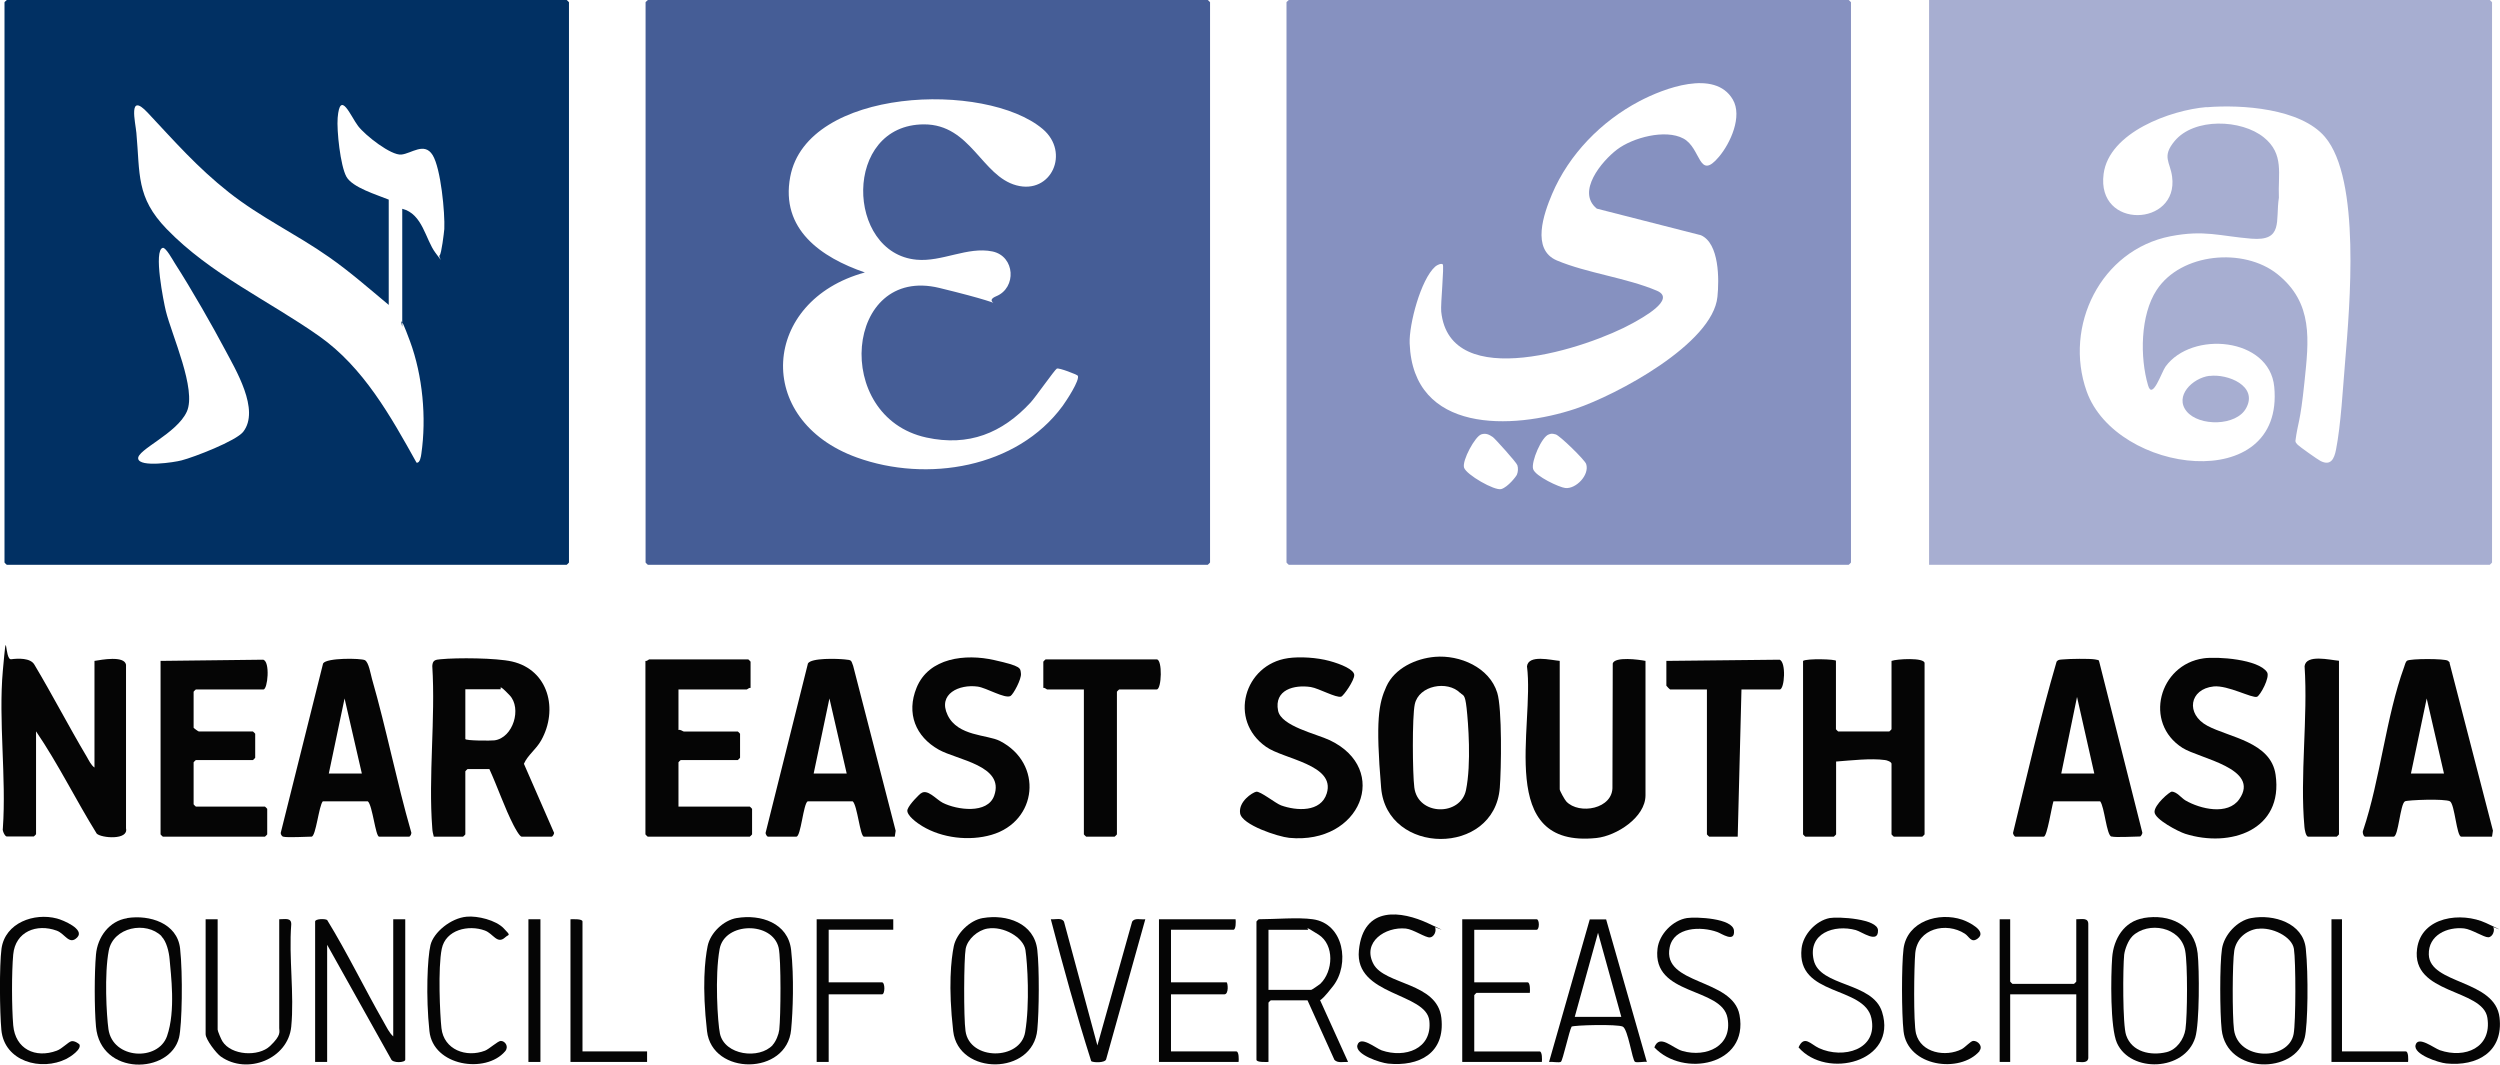 <?xml version="1.0" encoding="UTF-8"?> <svg xmlns="http://www.w3.org/2000/svg" id="Layer_1" version="1.1" viewBox="0 0 1664.4 708.9"><defs><style> .st0 { fill: #050505; } .st1 { fill: #455d96; } .st2 { fill: #013063; } .st3 { fill: #a7aed1; } .st4 { fill: #8691c0; } </style></defs><path class="st1" d="M431.3,0h372.8c.1,0,1.5,1.4,1.5,1.5v373c0,.1-1.4,1.5-1.5,1.5h-372.8c-.1,0-1.5-1.4-1.5-1.5V1.5c0-.3,1.2-1,1.5-1.5ZM717.5,250.1c-.4-.7-12.5-5.4-13.9-4.7s-14.3,19.2-17.5,22.6c-18.9,20.4-41.2,29.4-69.3,23.3-63.2-13.7-54.3-114.9,8.6-99.6s24.4,11.1,37.9,5.5c13.6-5.6,12.6-26.6-2.6-29.8-16.5-3.4-33.6,7.1-50.5,5.5-47.1-4.3-49.3-90,5-90.1,31.1,0,38.3,34.4,61.5,40.6s35.9-21.9,17.5-37.5c-37.9-32-156.9-27.8-168.1,31.8-6.6,35,20.6,53.7,49.7,63.7-68.7,18.7-74.6,98.2-5.3,123.2,46.5,16.8,106.6,7.1,137-34.4,2.1-2.9,11.8-17.4,10-20.2Z"></path><path class="st4" d="M858,0h372.8c.1,0,1.5,1.4,1.5,1.5v373c0,.1-1.4,1.5-1.5,1.5h-372.8c-.1,0-1.5-1.4-1.5-1.5V1.5c0-.3,1.2-1,1.5-1.5ZM960.5,176c-.9-.9-3.8.4-5,1.5-9.6,8.5-17.5,38.5-17,51.1,2.2,60.1,68.3,57.6,110.5,43.5,27.1-9.1,91.3-43.2,94.4-74.5,1.2-11.5,1.3-35.6-11-41l-69.3-17.7c-13.8-11.2,3.3-31.6,13.4-39.3,10.5-8,32.2-13.8,44.2-7.4s10,28.5,23.7,12.2c7.7-9.1,15.8-27,9.2-38.2-12-20.4-46.1-7.3-62.2,1.2-25.3,13.3-46.9,35.4-58.1,61.8-5.5,13-14,36.9,3.2,44.2,19.9,8.4,46.6,11.6,66.7,20.2,13.1,5.7-10.4,18.3-16.1,21.5-29.4,16.4-122,47.2-127.6-7.7-.5-4.8,2.1-30.4,1-31.5ZM986.2,289.2c-4.1,1.2-12.9,17.4-11.5,22.1s20.4,15.6,24.8,14.3,10-8.5,10.4-9.6c.8-1.9.9-4.4.3-6.3s-14.9-17.7-16.3-18.7c-2.5-1.7-4.6-2.8-7.8-1.8ZM1031.2,289.2c-4.8,1.4-12,18.3-10.5,23.1s17.5,12.2,21.4,12.6c7.1.8,16.3-8.7,13.9-16-.8-2.6-17.6-19-20.3-19.7s-3-.5-4.5,0Z"></path><path class="st2" d="M4.5,0h372.8c.1,0,1.5,1.4,1.5,1.5v373c0,.1-1.4,1.5-1.5,1.5H4.5c-.1,0-1.5-1.4-1.5-1.5V1.5c0-.3,1.2-1,1.5-1.5ZM258.8,203c-13-10.8-25.8-22.1-39.7-31.8-21.9-15.4-45.4-26.3-66.8-43.2-21.1-16.7-35.9-33.7-54-53-13.3-14.2-8.1,6.6-7.5,13.5,2.5,27.4-.3,42.8,20.1,63.9,29.2,30.2,68.1,47.8,101.6,71.4,29.5,20.8,47.6,53.3,64.8,84.2,2.3.6,3-4.3,3.2-5.8,3.5-24.1.9-52.1-7.5-74.9s-5.2-9.3-5.2-9.8v-78.5c13.6,3.4,15.4,20.4,22.1,29.3s1.6,2.6,2.8,1.7,2.9-15.1,3.1-17.5c.5-10.7-2.3-40.5-7.8-49.3s-14-1-20.8-.3-23.9-12.6-28.8-19-12-24.6-13.6-5.5c-.7,8.5,1.8,31.9,5.8,39.2s20.5,12.1,28.2,15.3v70ZM108.4,165c-6.4,1.5.6,36.3,2,42,4,16.3,20.6,52.3,14,67s-33.4,25.5-32.4,31.4,24.1,2.4,28.9,1.1c8.2-2.1,36.2-12.9,41-19,11.4-14.6-5.1-41.5-12.5-55.5s-21.7-39.2-33.1-56.9c-1.2-1.9-5.9-10.5-7.9-10.1Z"></path><path class="st3" d="M1284.3,376V0h373.3c.1,0,1.5,1.4,1.5,1.5v373c0,.1-1.4,1.5-1.5,1.5h-373.3ZM1469,71.3c-23.9,2-64.9,16.8-68.5,44.5-4.9,37.3,50.1,35.2,45.6,1.8-1.3-9.9-7-13.2,1.6-23.6,13-15.8,44.6-14.6,59.5-2.5,13.7,11.1,9.3,24.3,10,40.1-2.4,15.4,3.2,29.1-18.4,27.3-20.9-1.7-31.2-6-53.8-1.6-46.4,9.1-71.2,59.8-55.8,103.2,19.6,55.2,131.9,69.7,124.9-3-3.2-32.9-54.9-37.5-72.4-13.4-2.6,3.6-8.7,22.5-11.6,12.5-5.5-18.6-5.2-46.9,5.7-63.5,16.2-24.8,58-28.5,80.4-10.6,24.1,19.3,20.9,44,18,72s-4.3,26-6,39c0,1.2.8,1.8,1.5,2.6,1.1,1.2,13.4,9.9,15.2,10.8,6.9,3.5,9.1-1.5,10.3-7.4,3.3-16.8,4.6-41.3,6.1-58.9,3-36.5,10.6-121.3-13.5-149.5-16.2-19-55.5-21.6-78.7-19.7Z"></path><path class="st0" d="M62.9,511v-71c4.8-.8,19.8-3.6,21,2.5v109c1.8,8-16.4,6.5-19.5,3.5-13.9-22.4-25.6-46.4-40.4-68.1v68.5c0,.1-1.4,1.5-1.5,1.5H4.5c-1.2,0-3.1-3.9-2.6-5.4,2.4-33.9-3-71.7,0-105.1s1-6.9,5.5-7.5,12.9-1,15.5,3.6c12,20.1,22.8,41,34.8,61.2,1.4,2.4,2.9,5.7,5.2,7.3Z"></path><path class="st0" d="M325.8,512h-14.5c-.1,0-1.5,1.4-1.5,1.5v42c0,.1-1.4,1.5-1.5,1.5h-19.5c-.5-1.8-.9-3.5-1-5.5-2.7-34.7,2.2-73,0-108.1.2-4,2.2-4.2,5.5-4.5,11-1.1,37.1-.9,47.6,1.5,24.3,5.6,30.9,32,19.4,52.5-3.5,6.2-8.9,9.7-11.5,15.6l20.1,46c0,.8-1,2.5-1.6,2.5h-20c-1.4,0-4.6-6.1-5.4-7.6-6-11.7-10.6-25.4-16.1-37.4ZM309.8,492c0,1.2,17.3,1.2,19.4.9,12.5-1.7,18.3-21.4,10.1-30s-5.5-4-6-4h-23.5v33Z"></path><path class="st0" d="M1222.3,440v45.5c0,.1,1.4,1.5,1.5,1.5h34c.1,0,1.5-1.4,1.5-1.5v-45.5c3.4-1.3,22-2.4,22,1.5v114c0,.1-1.4,1.5-1.5,1.5h-19c-.1,0-1.5-1.4-1.5-1.5v-47c0-1.3-3.1-2.4-4.4-2.5-9.3-1.3-23.1.3-32.5,1v48.5c0,.1-1.4,1.5-1.5,1.5h-19c-.1,0-1.5-1.4-1.5-1.5v-115.5c2.4-1.7,22-1.2,22,0Z"></path><path class="st0" d="M955.3,437.3c16.6-1.4,36.3,7,41.5,23.9,3.3,10.5,2.7,50.8,1.7,63.3-3.6,45.7-75.2,45.1-79,0s-1.6-56.3,3.5-67.5c5.5-12.1,19.5-18.6,32.3-19.7ZM972.1,461.3c-8.4-8.4-27.5-5.1-30.2,7.6-1.8,8.4-1.5,46.2-.3,55.4,2.4,18.9,30.8,19.2,34.4,1.7s1.5-44.8.4-54.6-2.2-8-4.3-10.2Z"></path><path class="st0" d="M1038.4,440v85.5c0,1,3.4,7.1,4.4,8.1,8.4,9,31.4,5.1,30.7-10.1l.2-81.8c1.4-4.7,17.4-2.6,21.8-1.7v89.5c0,14.7-19.4,27-32.6,28.4-67.6,7.1-41.1-74.1-46.3-114.3,1-8,15.9-4.1,21.9-3.6Z"></path><path class="st0" d="M188.4,557c-.7-.2-1.6-1.6-1.5-2.5l28.2-112.8c2.3-3.9,25.2-3.5,27.8-2.2s3.9,9.5,4.7,12.3c9.7,33.7,16.4,68.3,26.1,102,.6,1.1-.6,3.2-1.3,3.2h-20c-2.4,0-4.4-20.9-7.5-23.5h-30c-2.6,2.9-4.6,23.5-7.5,23.5s-16.3.8-19,0ZM218.9,515h22l-11.5-50-10.5,50Z"></path><path class="st0" d="M1405.7,557c-3.3-1-4.6-20-7.5-23.5h-31.1c-1.1,3.1-4.2,23.5-6.4,23.5h-19c-.5,0-1.6-1.7-1.5-2.5,9.3-38,18-76.5,29-114,1.2-1.6,2.8-1.3,4.5-1.5,4.1-.4,17.4-.6,21,0s2.4.7,3,2l28.6,113.4c0,.8-1,2.5-1.5,2.5-4,0-16.3.8-19,0ZM1394.3,515l-11.5-51-10.5,51h22Z"></path><path class="st0" d="M1659.1,557h-20.5c-3.1,0-4.3-21.6-7.5-23.5s-28.5-.9-30,0c-3.2,1.9-4.3,23.5-7.5,23.5h-19c-1.1,0-2-3.1-1.3-4.2,11.4-34,15.2-75.6,27.3-108.8.5-1.3.8-3.2,1.9-4.1,2-1.5,25.3-1.5,27.2,0s.9,1.2,1.2,1.8l28.8,111.3-.6,4ZM1605.1,515h22l-11.5-50-10.5,50Z"></path><path class="st0" d="M595.7,557h-20.5c-2.6,0-4.4-20.9-7.5-23.5h-30c-2.9,1.7-4.5,23.5-7.5,23.5h-19c-.5,0-1.6-1.7-1.5-2.5l28.2-112.8c2.2-3.8,19.5-3.2,24.4-2.7s4.2.4,5.7,4.3l28.3,109.8-.6,4ZM541.7,515h22l-11.5-50-10.5,50Z"></path><path class="st0" d="M106.9,440l68.3-.8c4.8,1.2,3,19.8.2,19.8h-45c-.1,0-1.5,1.4-1.5,1.5v24c0,.2,3.1,2.5,3.5,2.5h36c.1,0,1.5,1.4,1.5,1.5v16c0,.1-1.4,1.5-1.5,1.5h-38c-.1,0-1.5,1.4-1.5,1.5v28c0,.1,1.4,1.5,1.5,1.5h46c.1,0,1.5,1.4,1.5,1.5v17c0,.1-1.4,1.5-1.5,1.5h-68c-.1,0-1.5-1.4-1.5-1.5v-115.5Z"></path><path class="st0" d="M499.7,458c-1-.3-2.2,1-2.5,1h-45.5v27c1.3-.5,3,1,3.5,1h36c.1,0,1.5,1.4,1.5,1.5v16c0,.1-1.4,1.5-1.5,1.5h-38c-.1,0-1.5,1.4-1.5,1.5v29.5h47.5c.1,0,1.5,1.4,1.5,1.5v17c0,.1-1.4,1.5-1.5,1.5h-68c-.1,0-1.5-1.4-1.5-1.5v-115.5c1,.3,2.2-1,2.5-1h66c.1,0,1.5,1.4,1.5,1.5v17.5Z"></path><path class="st0" d="M857.3,438.2c8.2-1.2,19.6-.4,27.7,1.8s16.5,5.8,16.6,9.4-7.1,13.9-8.7,14.4c-3.3,1-14.8-5.5-20.2-6.4-11.1-1.7-24.6,1.8-21.8,15.8,2.1,10.3,25.6,15.4,34.4,19.6,40.6,19.3,20.7,69.6-27,65-7.2-.7-31.6-8.6-32.7-16.4s8.1-13.7,10.7-14.3,13,7.8,16.6,9.1c10.3,3.7,26.5,4.7,30.4-8,6-19.2-28.7-22.7-40.4-31-25.4-17.8-14.5-54.8,14.5-59Z"></path><path class="st0" d="M613,528.3c4.3-3.6,10.3,4,14.7,6.2,9.3,4.7,29.8,7.7,34.2-4.8,7.1-20-24.6-23.7-36.9-30.6-15.5-8.7-21.7-24.2-14.8-41.2,8.2-20.2,32.7-22.7,51.5-18.5s17.5,5.4,18,9-5.1,14-7,15c-3.8,1.9-16-5.5-21.8-6.3-12.2-1.7-26.8,4.8-20,19s26.4,12.9,34.8,17.2c29,14.9,25.1,53.6-5.6,62.5-14.8,4.3-32.9,2.2-46.1-5.8-2.9-1.7-11.1-7.4-9.8-11.1s7.9-10,8.8-10.7Z"></path><path class="st0" d="M1467,438.3c9.4-1.3,36.6.6,42.3,9.2,2.2,3.3-4.6,15.7-6.7,16.4-3.3,1.1-19.3-7.8-28.8-6.9-16.3,1.7-18.8,18.4-4.2,26.2s42.3,10.7,45.4,32.6c5.3,36.9-30.2,48.8-60.2,39.3-4.4-1.4-20.3-9.6-20.4-14.5s9.9-13.4,11.5-13.6c3.6.3,6.1,4.1,9.1,5.9,9.8,5.7,28.2,10.1,35.8-.8,14.4-20.6-26.7-27.1-37.8-34.2-26.1-16.6-15.6-55.5,14.1-59.6Z"></path><path class="st0" d="M1159.4,459l-2.5,98h-19c-.1,0-1.5-1.4-1.5-1.5v-96.5h-24.5c-.2,0-2.5-2.3-2.5-2.5v-16.5l75.3-.8c4.6,1.3,3.4,19.8.2,19.8h-25.5Z"></path><path class="st0" d="M721.6,459h-24.5c-.3,0-1.5-1.3-2.5-1v-17.5c0-.1,1.4-1.5,1.5-1.5h74c3.9,0,3.3,20,0,20h-25c-.1,0-1.5,1.4-1.5,1.5v95c0,.1-1.4,1.5-1.5,1.5h-19c-.1,0-1.5-1.4-1.5-1.5v-96.5Z"></path><path class="st0" d="M1557.2,440v115.5c0,.1-1.4,1.5-1.5,1.5h-19c-1.6,0-2.4-5-2.5-6.5-3.1-33.9,2.4-72.6.1-107,1.1-8.1,16.8-4.1,22.9-3.6Z"></path><path class="st0" d="M261.8,690v-78h8v93.5c0,2-8.5,2.5-9.5-.5l-42.5-76v78h-8v-93.5c0-1.8,6.5-2,8-1,13.5,22,24.9,45.7,37.8,68.2,1.7,3,3.6,7,6.2,9.3Z"></path><path class="st0" d="M874,612c20.8,2.9,24.8,30,13.5,44.5s-9,7.7-8.9,8.8l18.9,41.7c-2.9-.2-6.9,1-9.1-1.4l-17.9-39.6h-24.5c-.1,0-1.5,1.4-1.5,1.5v39.5c-1.6,0-8,.4-8-1.5v-92c0-.1,1.4-1.5,1.5-1.5,10.4,0,26.4-1.4,36,0ZM844.5,659h28.5c.4,0,5.3-3.4,6-4,8.6-8.3,9.6-25.9-1.2-32.8s-6.4-3.2-6.8-3.2h-26.5v40Z"></path><path class="st0" d="M654.4,611.2c15.7-2.7,34.2,3.3,36.2,21.3,1.4,12.3,1.2,40.6,0,53-2.8,30.6-52.6,30.7-56,1s-1.4-47.7.4-56.6c1.8-8.5,10.6-17.2,19.3-18.7ZM657.4,618.2c-6.4,1.1-13.3,7-14.5,13.5s-1.4,45.7-.1,54.7c2.7,19.8,36.5,19.7,39.7.8s1.5-46.2.2-54.7-14.7-16.1-25.2-14.3Z"></path><path class="st0" d="M1498.9,611.2c14.7-2.7,34.4,3.2,36.2,20.3s1.4,51-.7,59.3c-6.1,24.5-52,24.7-55.3-5.3-1.2-10.9-1.4-43.3.2-53.8,1.4-9.3,10.1-18.8,19.5-20.5ZM1503,618.3c-7.6,1.1-14.2,6.7-15.5,14.5s-1.4,43.4-.2,52.7c2.8,20.9,36.4,20.7,39.7,2.9,1.5-8,1.5-48.4.2-56.7s-14.9-14.7-24.2-13.3Z"></path><path class="st0" d="M490.5,611.2c15.8-2.7,34.2,3.2,36.2,21.3s1.2,40.6,0,53c-2.8,30.6-52.6,30.7-56,1s-1.4-47.7.4-56.6,10.6-17.2,19.3-18.7ZM514.4,695.7c2.2-2.4,4-6.9,4.4-10.1,1-8.9,1.3-46.9-.4-54.6-4.1-17.7-36-17.3-39.3.8s-1.3,49.1.2,56.3c3.1,14.5,26.2,17.4,35.2,7.6Z"></path><path class="st0" d="M1427,611.2c17.5-3,33.9,4.4,36.1,23.4,1.2,10.7,1.3,46.8-1.6,56.2-7,22.5-43.1,23.6-52.1,3.6-4.6-10.2-4.1-44.6-3.2-56.9s7.9-24.1,20.8-26.2ZM1419.6,623.4c-2.7,2.6-4.9,8.4-5.4,12.1-.9,8.6-1.1,46.9,1.3,53.7,3.8,11.2,16.3,13.8,26.8,11.3,6.8-1.6,11.7-8.6,12.7-15.3,1.3-9.3,1.5-43.4-.2-52.3-3-15.9-24.5-19.8-35.2-9.6Z"></path><path class="st0" d="M84.7,611.2c14.8-2.3,33.3,3.3,35.2,20.3s1.3,51.2-.7,59.3c-6.1,24.5-52.3,25.7-55.3-7.3-1.1-12.3-1.1-35.7,0-48,1-11.6,8.8-22.4,20.8-24.2ZM107.6,623.3c-10.3-10.3-32.2-6.1-35.2,9.6s-1.5,43-.2,52.3c2.9,20.1,33.1,21.5,39,4.6s2.5-41.3,1.7-51.3c-.4-4.7-2-11.7-5.4-15.1Z"></path><path class="st0" d="M1338.3,612v41.5c0,.1,1.4,1.5,1.5,1.5h41c.1,0,1.5-1.4,1.5-1.5v-41.5c3.5.1,8.2-1.4,8,3.5v89c-.6,3.8-5.2,2.3-8,2.5v-45h-44v45h-7v-95h7Z"></path><path class="st0" d="M1069.3,612.1l27.1,94.9c-1.9-.4-6.6.7-7.9-.1-1.8-1.1-4.6-21.6-8.1-23.4s-32.7-1-34.1,0c-1.6,2.9-5.9,22.6-7.1,23.4s-5.9-.2-7.9.1l27.1-94.9h10.8ZM1079.4,677l-15.5-56-15.5,56h31Z"></path><path class="st0" d="M144.9,612v73.5c0,1,2.4,6.6,3.2,7.8,5.9,9.4,24,10.4,31.7,3.1s6.1-9.5,6.1-11.9v-72.5c3.5.1,8.2-1.4,8,3.5-1.7,21.8,2.1,46.6,0,68s-29.2,32.4-46.9,19.9c-3.1-2.2-10.1-11.4-10.1-14.9v-76.5h8Z"></path><path class="st0" d="M822.6,612c.2,1.4.3,7-1.5,7h-41.5v35h37c.8,0,1.7,8-1.5,8h-35.5v38h43.5c1.8,0,1.7,5.6,1.5,7h-53v-95h51Z"></path><path class="st0" d="M981.5,619v35h35.5c1.8,0,1.7,5.6,1.5,7h-35.5c-.1,0-1.5,1.4-1.5,1.5v37.5h43.5c1.8,0,1.7,5.6,1.5,7h-53v-95h49.5c2,0,2,7,0,7h-41.5Z"></path><path class="st0" d="M730.6,696l23.1-82.3c1.6-2.9,5.9-1.3,8.8-1.7l-26.1,93.3c-.8,2.4-8.4,2.2-9.9,1.2-9.9-31.1-18.7-63-26.9-94.5,2.9.3,7.4-1.3,8.8,1.7l22.2,82.3Z"></path><path class="st0" d="M955.3,617.2c1.3,2.3-.4,6.6-3.3,6.9s-11.1-5.4-16-5.9c-13.8-1.4-29.3,9.1-21.6,23.6,7.5,14,42.5,12.2,45.2,35.8s-14.8,32.6-35.5,30.5c-5-.5-22.1-6-20.4-12.3,1.9-6.7,12.2,2.1,16.2,3.5,15.4,5.3,33.7-.8,31.7-19.7s-49.9-16.5-46.9-46.9,28.8-26,45.9-18.1,4.7,2.5,4.8,2.7Z"></path><path class="st0" d="M1123.1,611.2c6.1-.9,30.5.1,31.3,8.3.8,8.5-8.4,1.9-11.1,1-10.7-3.9-28.9-3.5-31.7,10.2-5.2,25.2,41.9,20.4,46.5,45,6.3,33.7-37.7,41.8-56.7,21.6,3.5-9.3,12,.5,18.7,2.4,15.8,4.5,33.5-3.1,30-22-3.8-20.7-50.3-14.5-46.6-46.1,1.1-9.6,10.1-18.9,19.6-20.4Z"></path><path class="st0" d="M1659.9,617.2c1.3,2.2-.4,6.7-3.3,6.8s-11-5.3-16.1-5.9c-11.3-1.2-23.9,4.5-23.5,17.4.6,20,44.2,16.5,47.1,42,2.6,22.8-14.9,32.6-35.5,30.5-5-.5-22.1-6-20.4-12.3s12.2,2.1,16.2,3.5c16.7,5.7,34.7-1.6,31.6-21.6-3-19.5-50.9-15.4-46.8-46,2.9-21.5,29.5-24.7,45.9-17.1s4.7,2.5,4.8,2.7Z"></path><path class="st0" d="M1218.1,611.2c5.6-1,32.1.4,32.2,8.2.2,9.2-10.8.9-14.8-.2-14.3-3.9-32.1,2.1-28,20s39.2,14.4,45.5,34.5c10.5,33.4-37,45.1-55.6,23.6,3.8-8.5,8.1-2,13.6.5,16,7.4,39.4,1.2,34.9-19.9-4.7-21.8-50-14.3-46.5-46.4,1-9.3,9.5-18.5,18.7-20.3Z"></path><path class="st0" d="M594.7,612v7h-43v35h35.5c2.1,0,2.1,8,0,8h-35.5v45h-8v-95h51Z"></path><path class="st0" d="M52.8,695.2c1.9,3.3-6.1,8.5-8.5,9.7-16.9,8.5-41.5,1.8-43.4-19.3-1.1-12-1.4-42.5.1-54,2.4-17.3,21.8-24.1,36.9-20.1,4,1,18.8,7.2,13.5,12.6s-8.1-2.5-13.6-4.5c-13.4-4.9-27.6.6-29,15.9-1.1,12-1,35,0,47.1,1.4,15.8,14.7,22.2,29,16.9,3.6-1.3,7.7-5.9,9.8-6.3s4.8,1.6,5.1,2Z"></path><path class="st0" d="M310.6,610.3c7.4-.7,19.5,2.3,24.7,7.7s3.5,3.8,1.1,6c-5.4,5-7.9-2.4-13.6-4.5-10.8-4-26.1-.6-28.7,12.2s-1.2,43.9-.2,52.8c1.6,14.4,16.5,19.8,29,15,2.8-1.1,8.6-6.5,10.5-6.5,3,0,5.5,3.9,2.9,6.9-12.8,15.1-47.9,10-50.4-13.4s-1.3-48.9.7-57.3,13.5-18,24.1-18.9Z"></path><path class="st0" d="M1318,699.7c-13.1,15.2-48.1,10.5-50.7-13.2-1.3-11.6-1.4-43.5,0-54.9,2.4-18.3,23.5-24.6,39.1-19.3,3.9,1.3,17,7.6,10.2,12.6-4.3,3.2-5.6-1.5-8.5-3.3-12.4-8-31.4-3.5-33,12.9-.8,8.8-1.3,46.4.5,53.6,3.3,13,19.8,15.8,30.4,10.4,2.4-1.3,5.9-5.3,7.6-5.5,3.1-.3,6.9,3.6,4.1,6.8Z"></path><path class="st0" d="M387.8,700h43v7h-51v-95c1.6,0,8-.4,8,1.5v86.5Z"></path><path class="st0" d="M1559.2,612v88h42.5c1.8,0,1.7,5.6,1.5,7h-51v-95h7Z"></path><rect class="st0" x="351.8" y="612" width="8" height="95"></rect><path class="st3" d="M1471,250.3c12-1.6,32.5,6.6,24.4,21.4-6.5,12.1-31.3,12.3-39.6,2.2s3.7-22.2,15.2-23.7Z"></path></svg> 